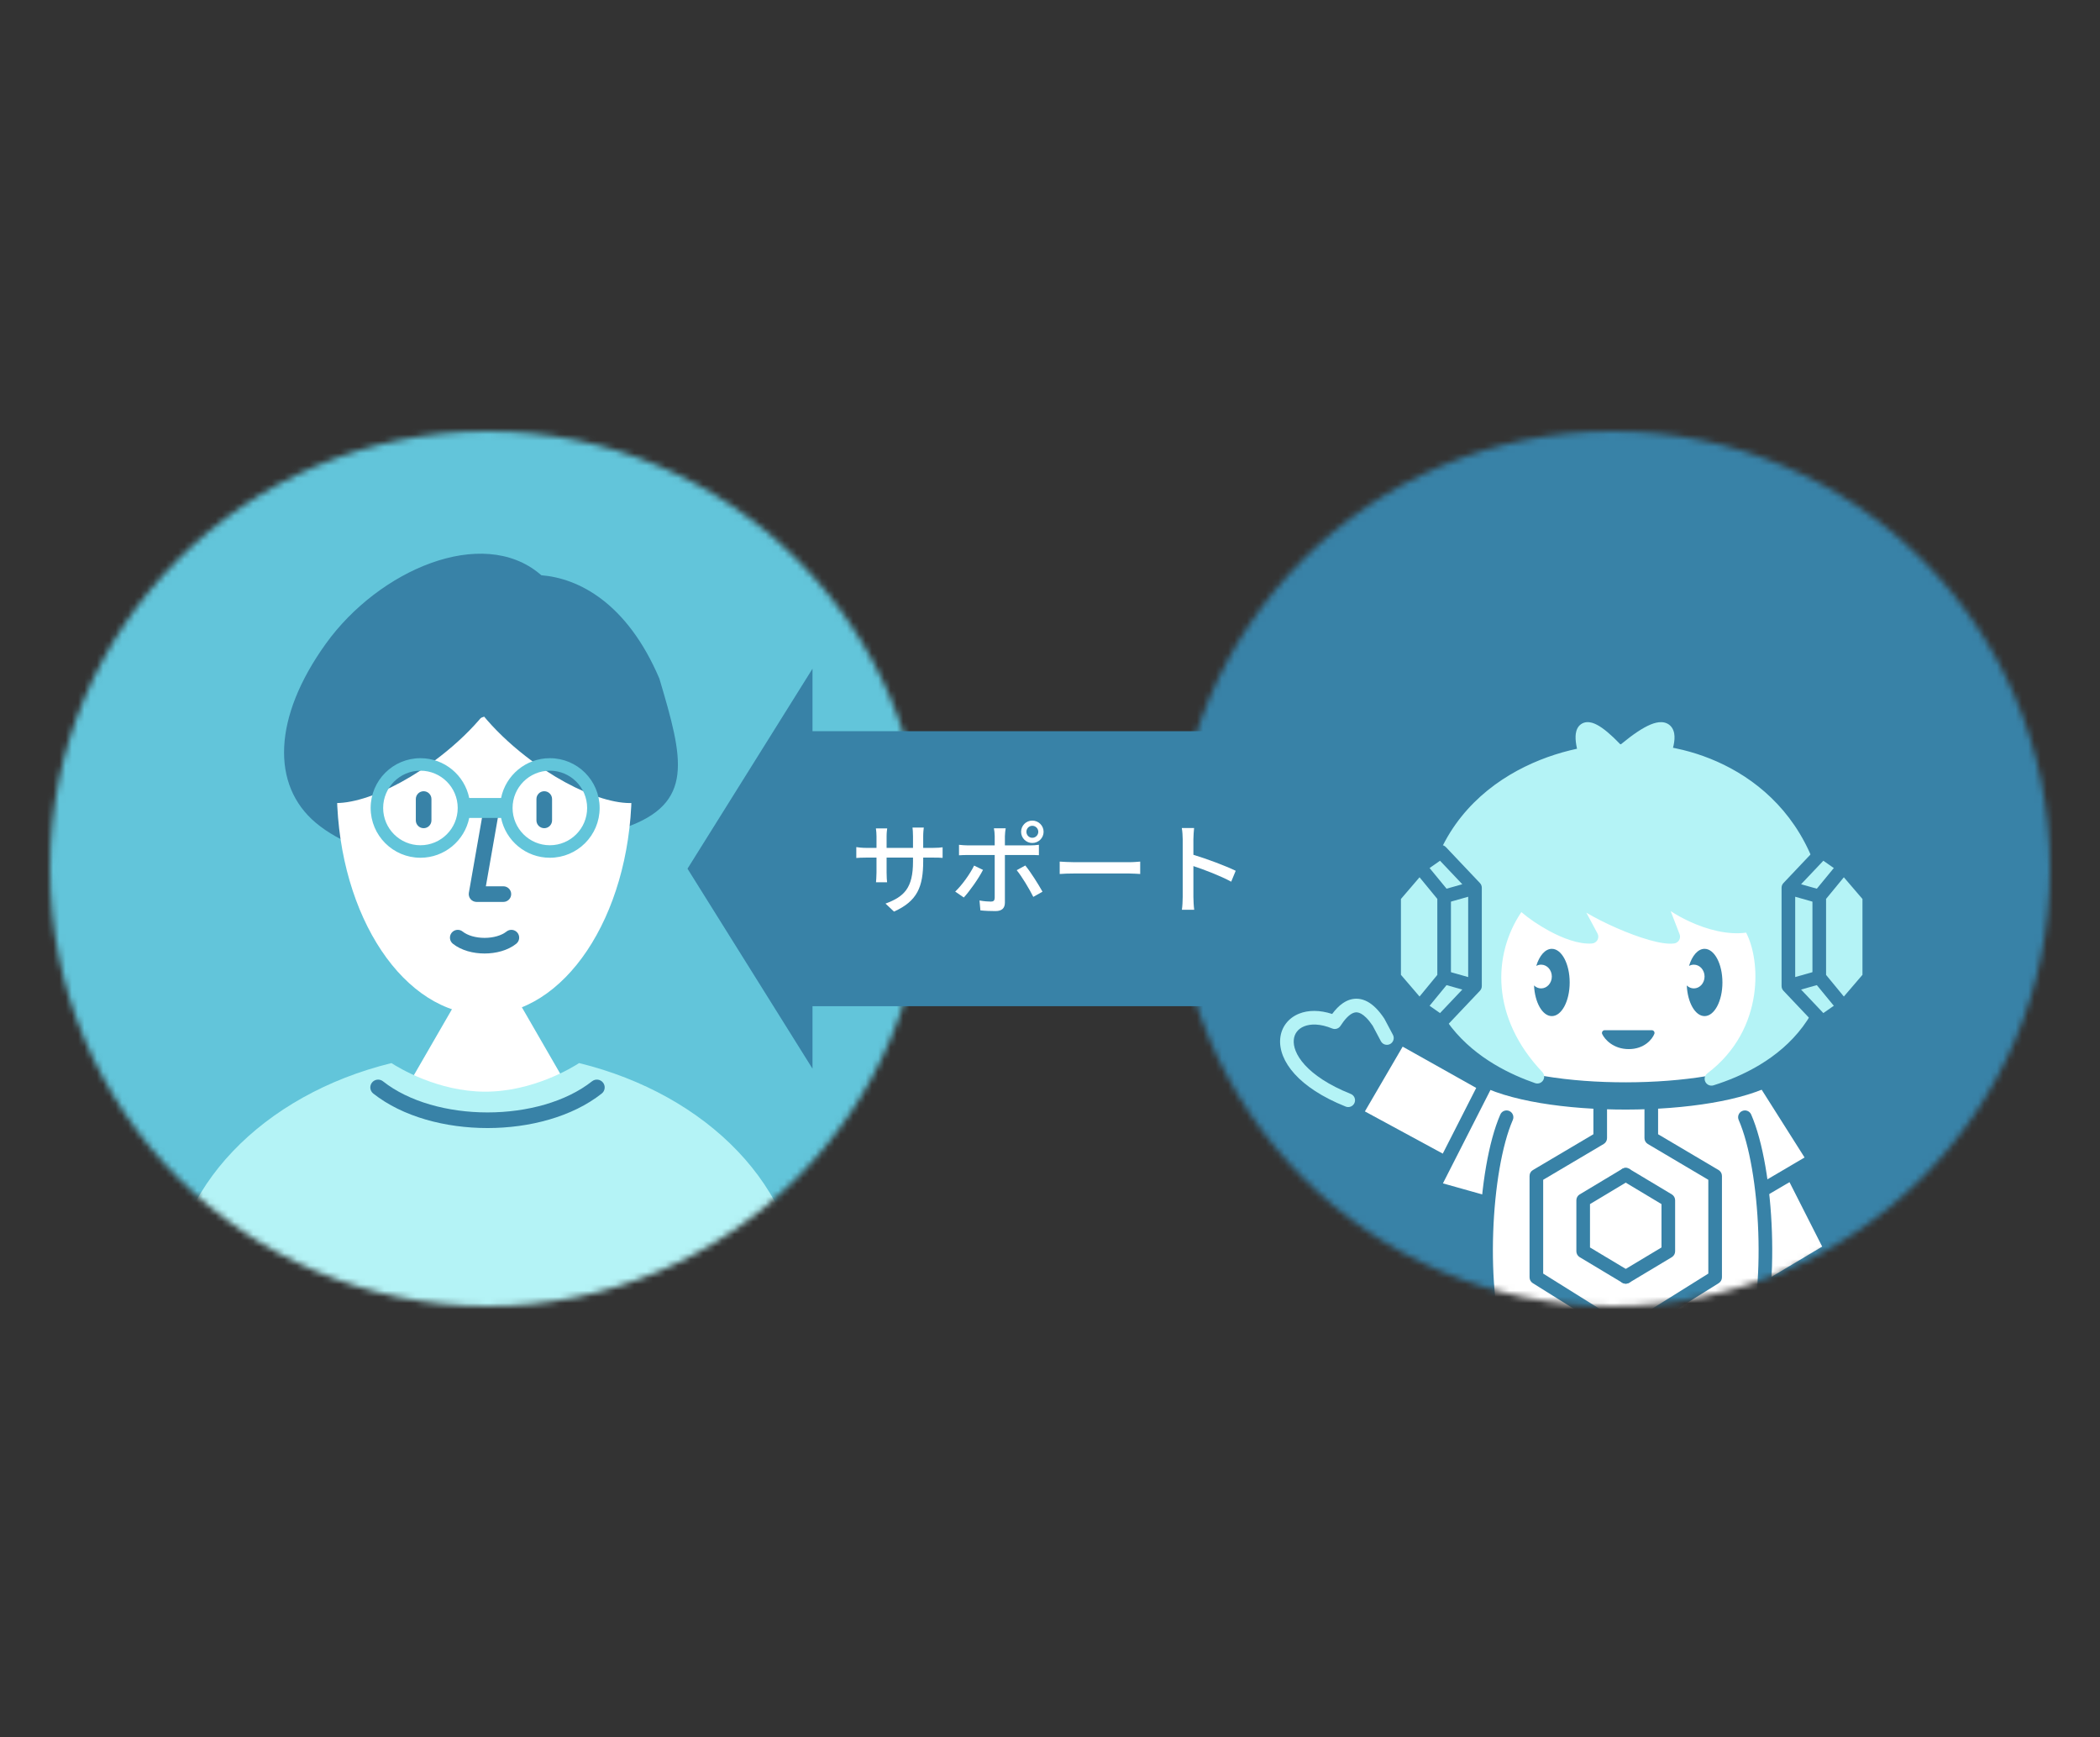 <svg width="336" height="278" viewBox="0 0 336 278" fill="none" xmlns="http://www.w3.org/2000/svg">
<rect x="0" y="0" width="336" height="278" fill="#333333" stroke="none"/>
<mask id="mask0_1736_70193" style="mask-type:alpha" maskUnits="userSpaceOnUse" x="8" y="69" width="140" height="140">
<path d="M148 139C148 177.66 116.66 209 78 209C39.34 209 8 177.66 8 139C8 100.34 39.34 69 78 69C116.66 69 148 100.34 148 139Z" fill="#6FCDE1"/>
</mask>
<g mask="url(#mask0_1736_70193)">
<path d="M174.146 133.43C174.146 187.047 130.859 230.513 77.462 230.513C24.064 230.513 -19.223 187.047 -19.223 133.43C-19.223 79.813 24.064 36.348 77.462 36.348C130.859 36.348 174.146 79.813 174.146 133.43Z" fill="#62C5DA"/>
<path fill-rule="evenodd" clip-rule="evenodd" d="M83.238 134.436C73.228 140.105 58.046 137.956 50.542 131.67C43.374 125.666 43.654 114.794 52.136 102.998C60.617 91.201 77.114 84.083 86.382 91.847C86.46 91.912 86.538 91.979 86.615 92.045C92.541 92.528 100.299 96.399 105.497 108.573C109.329 121.464 111.209 128.558 99.922 132.467C94.974 134.181 88.864 135.067 83.238 134.436Z" fill="#3882A7"/>
<path d="M77.996 151.643L99.816 189.436H56.176L77.996 151.643Z" fill="white"/>
<path fill-rule="evenodd" clip-rule="evenodd" d="M87.622 110.902L53.904 123.396V127.196H53.904C54.261 146.713 64.68 162.367 77.482 162.367C90.284 162.367 100.704 146.714 101.061 127.197H101.079V123.396L87.622 110.902Z" fill="white"/>
<path fill-rule="evenodd" clip-rule="evenodd" d="M78.719 128.968C79.399 129.087 79.854 129.735 79.734 130.415L77.738 141.817H80.539C81.229 141.817 81.789 142.377 81.789 143.067C81.789 143.758 81.229 144.317 80.539 144.317H76.25C75.881 144.317 75.53 144.154 75.293 143.871C75.055 143.589 74.955 143.215 75.019 142.852L77.272 129.984C77.391 129.304 78.039 128.849 78.719 128.968Z" fill="#3882A7"/>
<path fill-rule="evenodd" clip-rule="evenodd" d="M72.266 149.253C72.697 148.714 73.484 148.626 74.023 149.058C74.805 149.683 76.103 150.07 77.531 150.07C78.959 150.07 80.257 149.683 81.039 149.058C81.578 148.626 82.364 148.714 82.796 149.253C83.227 149.792 83.139 150.579 82.6 151.01C81.238 152.1 79.32 152.57 77.531 152.57C75.742 152.57 73.824 152.1 72.461 151.01C71.922 150.579 71.835 149.792 72.266 149.253Z" fill="#3882A7"/>
<path fill-rule="evenodd" clip-rule="evenodd" d="M67.781 126.606C68.472 126.606 69.031 127.166 69.031 127.856V131.27C69.031 131.96 68.472 132.52 67.781 132.52C67.091 132.52 66.531 131.96 66.531 131.27V127.856C66.531 127.166 67.091 126.606 67.781 126.606Z" fill="#3882A7"/>
<path fill-rule="evenodd" clip-rule="evenodd" d="M87.08 126.606C87.77 126.606 88.33 127.166 88.33 127.856V131.27C88.33 131.96 87.77 132.52 87.08 132.52C86.39 132.52 85.83 131.96 85.83 131.27V127.856C85.83 127.166 86.39 126.606 87.08 126.606Z" fill="#3882A7"/>
<path fill-rule="evenodd" clip-rule="evenodd" d="M77.287 114.458C75.495 116.641 73.18 118.891 70.459 121.008C62.035 127.561 52.914 130.341 50.087 127.217C47.259 124.093 51.796 116.248 60.22 109.695C66.481 104.825 73.126 102.039 77.287 102.211C81.448 102.039 88.094 104.825 94.354 109.695C102.778 116.248 107.315 124.093 104.487 127.217C101.66 130.341 92.539 127.561 84.115 121.008C81.394 118.891 79.08 116.641 77.287 114.458Z" fill="#3882A7"/>
<path fill-rule="evenodd" clip-rule="evenodd" d="M67.269 135.249C70.563 135.249 73.234 132.578 73.234 129.284C73.234 125.99 70.563 123.319 67.269 123.319C63.975 123.319 61.305 125.99 61.305 129.284C61.305 132.578 63.975 135.249 67.269 135.249ZM75.075 130.876C74.337 134.512 71.123 137.249 67.269 137.249C62.871 137.249 59.305 133.683 59.305 129.284C59.305 124.885 62.871 121.319 67.269 121.319C71.122 121.319 74.336 124.055 75.074 127.69H80.173C80.911 124.055 84.125 121.319 87.978 121.319C92.377 121.319 95.942 124.885 95.942 129.284C95.942 133.683 92.377 137.249 87.978 137.249C84.124 137.249 80.91 134.512 80.172 130.876H75.075ZM87.978 135.249C91.272 135.249 93.942 132.578 93.942 129.284C93.942 125.99 91.272 123.319 87.978 123.319C84.684 123.319 82.013 125.99 82.013 129.284C82.013 132.578 84.684 135.249 87.978 135.249Z" fill="#62C5DA"/>
<path fill-rule="evenodd" clip-rule="evenodd" d="M62.633 170.107C42.132 175.122 27.25 190.137 27.25 207.88C27.25 229.728 77.65 218.668 77.65 218.668C77.65 218.668 128.05 229.728 128.05 207.88C128.05 190.134 113.163 175.117 92.656 170.104C91.564 170.813 85.258 174.679 77.643 174.679C70.037 174.679 63.737 170.822 62.633 170.107Z" fill="#B4F3F6"/>
<path fill-rule="evenodd" clip-rule="evenodd" d="M59.519 173.225C59.947 172.683 60.733 172.591 61.275 173.019C65.419 176.293 71.65 178 78 178C84.35 178 90.581 176.293 94.725 173.019C95.267 172.591 96.053 172.683 96.481 173.225C96.909 173.767 96.817 174.553 96.275 174.981C91.559 178.707 84.72 180.5 78 180.5C71.28 180.5 64.442 178.707 59.725 174.981C59.184 174.553 59.091 173.767 59.519 173.225Z" fill="#3882A7"/>
</g>
<mask id="mask1_1736_70193" style="mask-type:alpha" maskUnits="userSpaceOnUse" x="188" y="69" width="140" height="140">
<path d="M328 139C328 177.66 296.66 209 258 209C219.34 209 188 177.66 188 139C188 100.34 219.34 69 258 69C296.66 69 328 100.34 328 139Z" fill="#6FCDE1"/>
</mask>
<g mask="url(#mask1_1736_70193)">
<path d="M359.884 133.43C359.884 187.047 316.597 230.513 263.2 230.513C209.803 230.513 166.516 187.047 166.516 133.43C166.516 79.813 209.803 36.348 263.2 36.348C316.597 36.348 359.884 79.813 359.884 133.43Z" fill="#3882A7"/>
<path d="M237.621 205.467L239.127 217.26L278.849 217.76L281.233 206.863L292.3 200.223L286.341 188.475L289.916 186.091L281.573 172.641L273.912 174.173L260.03 175.618L236.454 173.322L224.024 166.852L216.703 178.77L230.324 186.091L229.473 189.667L238.156 191.71L237.621 205.467Z" fill="white"/>
<path d="M279.994 132.923L283.599 160.093L277.222 172.569L260.032 175.342L245.338 173.401L237.575 167.302L233.971 147.062L245.338 132.091L279.994 132.923Z" fill="white"/>
<path fill-rule="evenodd" clip-rule="evenodd" d="M238.99 170.987C239.527 171.26 239.74 171.917 239.467 172.453L230.869 189.351L238.203 191.413C238.782 191.576 239.12 192.178 238.957 192.758C238.794 193.337 238.192 193.675 237.613 193.512L229 191.09C228.686 191.001 228.428 190.777 228.297 190.478C228.166 190.179 228.176 189.837 228.324 189.546L237.524 171.465C237.797 170.928 238.454 170.714 238.99 170.987Z" fill="#3882A7"/>
<path fill-rule="evenodd" clip-rule="evenodd" d="M241.484 177.771C242.036 178.011 242.289 178.654 242.049 179.206C240.314 183.191 239.162 190.011 238.913 197.176C238.664 204.333 239.323 211.624 241.073 216.544C241.274 217.112 240.978 217.735 240.411 217.937C239.843 218.138 239.22 217.842 239.018 217.275C237.135 211.979 236.481 204.372 236.734 197.1C236.986 189.834 238.153 182.693 240.05 178.335C240.29 177.783 240.932 177.531 241.484 177.771Z" fill="#3882A7"/>
<path fill-rule="evenodd" clip-rule="evenodd" d="M278.754 177.771C278.202 178.011 277.949 178.654 278.19 179.206C279.925 183.191 281.076 190.011 281.326 197.176C281.575 204.333 280.915 211.624 279.166 216.544C278.964 217.112 279.26 217.735 279.828 217.937C280.395 218.138 281.018 217.842 281.22 217.275C283.103 211.979 283.758 204.372 283.505 197.1C283.252 189.834 282.086 182.693 280.189 178.335C279.948 177.783 279.306 177.531 278.754 177.771Z" fill="#3882A7"/>
<path fill-rule="evenodd" clip-rule="evenodd" d="M261.054 187.404C261.364 187.921 261.197 188.59 260.68 188.9L254.399 192.669V199.607L260.68 203.376C261.197 203.686 261.364 204.355 261.054 204.871C260.744 205.388 260.075 205.555 259.559 205.245L252.748 201.159C252.42 200.962 252.219 200.607 252.219 200.224V192.052C252.219 191.669 252.42 191.314 252.748 191.117L259.559 187.031C260.075 186.721 260.744 186.888 261.054 187.404Z" fill="#3882A7"/>
<path fill-rule="evenodd" clip-rule="evenodd" d="M259.184 204.873C258.874 204.357 259.042 203.687 259.558 203.377L265.839 199.608L265.839 192.67L259.558 188.902C259.042 188.592 258.874 187.922 259.184 187.406C259.494 186.89 260.163 186.722 260.68 187.032L267.49 191.118C267.819 191.315 268.02 191.67 268.02 192.053L268.02 200.226C268.02 200.609 267.819 200.963 267.49 201.161L260.68 205.247C260.163 205.557 259.494 205.389 259.184 204.873Z" fill="#3882A7"/>
<path fill-rule="evenodd" clip-rule="evenodd" d="M256.034 174.785C256.637 174.785 257.125 175.273 257.125 175.875V182.114C257.125 182.499 256.921 182.856 256.59 183.052L246.909 188.781V203.788L256.612 209.854C256.931 210.054 257.125 210.403 257.125 210.779V215.887C257.125 216.489 256.637 216.977 256.034 216.977C255.432 216.977 254.944 216.489 254.944 215.887V211.383L245.241 205.316C244.922 205.117 244.729 204.768 244.729 204.392V188.16C244.729 187.775 244.932 187.418 245.263 187.222L254.944 181.492V175.875C254.944 175.273 255.432 174.785 256.034 174.785Z" fill="#3882A7"/>
<path fill-rule="evenodd" clip-rule="evenodd" d="M264.206 174.785C263.604 174.785 263.116 175.273 263.116 175.875V182.114C263.116 182.499 263.319 182.856 263.651 183.052L273.331 188.781V203.788L263.628 209.854C263.309 210.054 263.116 210.403 263.116 210.779V215.887C263.116 216.489 263.604 216.977 264.206 216.977C264.808 216.977 265.296 216.489 265.296 215.887V211.383L274.999 205.316C275.318 205.117 275.512 204.768 275.512 204.392V188.16C275.512 187.775 275.308 187.418 274.977 187.222L265.296 181.492V175.875C265.296 175.273 264.808 174.785 264.206 174.785Z" fill="#3882A7"/>
<path fill-rule="evenodd" clip-rule="evenodd" d="M235.086 170.174C235.695 169.136 237.031 168.788 238.07 169.398C240.071 170.573 243.253 171.543 247.222 172.207C251.145 172.863 255.655 173.19 260.186 173.184C264.717 173.177 269.217 172.837 273.119 172.178C277.068 171.51 280.217 170.546 282.174 169.398C283.212 168.788 284.548 169.136 285.158 170.174C285.767 171.212 285.42 172.548 284.381 173.158C281.743 174.707 277.976 175.779 273.845 176.477C269.665 177.184 264.92 177.538 260.192 177.544C255.465 177.551 250.707 177.211 246.503 176.508C242.346 175.813 238.546 174.734 235.862 173.158C234.824 172.548 234.476 171.212 235.086 170.174Z" fill="#3882A7"/>
<path fill-rule="evenodd" clip-rule="evenodd" d="M281.16 171.209C281.668 170.887 282.342 171.038 282.664 171.547L291.177 184.998C291.335 185.247 291.385 185.55 291.315 185.837C291.246 186.124 291.063 186.371 290.808 186.521L282.586 191.351C282.067 191.656 281.399 191.483 281.094 190.964C280.789 190.445 280.962 189.777 281.481 189.472L288.732 185.212L280.821 172.713C280.499 172.204 280.651 171.531 281.16 171.209Z" fill="#3882A7"/>
<path fill-rule="evenodd" clip-rule="evenodd" d="M286.358 186.822C286.895 186.549 287.551 186.764 287.823 187.301L293.953 199.39C294.212 199.901 294.031 200.525 293.539 200.819L282.983 207.119C282.466 207.427 281.797 207.258 281.488 206.741C281.18 206.224 281.349 205.555 281.866 205.246L291.548 199.468L285.879 188.287C285.607 187.75 285.821 187.094 286.358 186.822Z" fill="#3882A7"/>
<path fill-rule="evenodd" clip-rule="evenodd" d="M223.083 165.451C223.383 164.937 224.039 164.758 224.558 165.049L237.653 172.398C238.178 172.692 238.365 173.357 238.07 173.882C237.775 174.407 237.111 174.594 236.586 174.299L224.426 167.475L218.382 177.837L231.525 184.962C232.054 185.249 232.251 185.911 231.964 186.44C231.677 186.97 231.015 187.166 230.486 186.879L216.354 179.217C216.094 179.077 215.903 178.837 215.824 178.553C215.744 178.269 215.783 177.965 215.932 177.71L223.083 165.451Z" fill="#3882A7"/>
<path fill-rule="evenodd" clip-rule="evenodd" d="M215.527 162.798C215.137 163.194 214.785 163.677 214.478 164.152C214.193 164.593 213.634 164.768 213.148 164.568C211.224 163.777 209.681 163.811 208.661 164.224C207.669 164.624 207.094 165.4 207.005 166.381C206.913 167.399 207.335 168.814 208.755 170.383C210.169 171.947 212.527 173.603 216.121 175.041C216.68 175.265 216.952 175.899 216.728 176.458C216.504 177.017 215.87 177.289 215.311 177.065C211.504 175.543 208.835 173.722 207.138 171.846C205.445 169.975 204.67 167.984 204.834 166.184C205 164.348 206.134 162.893 207.844 162.202C209.321 161.605 211.161 161.596 213.146 162.245C213.39 161.915 213.667 161.579 213.974 161.267C214.508 160.726 215.192 160.199 216.027 159.95C216.903 159.69 217.853 159.764 218.808 160.282C219.727 160.781 220.606 161.666 221.467 162.954C221.487 162.984 221.506 163.016 221.524 163.049L222.869 165.584C223.151 166.116 222.949 166.776 222.417 167.058C221.885 167.34 221.225 167.138 220.943 166.606L219.624 164.121C218.884 163.024 218.254 162.463 217.767 162.198C217.31 161.95 216.957 161.948 216.649 162.04C216.301 162.144 215.922 162.396 215.527 162.798Z" fill="#B4F3F6"/>
<path d="M243.264 144.299C237.658 151.557 236.976 162.792 245.978 172.284C238.651 169.731 224.366 162.37 229.792 141.231C234.394 123.297 253.886 119.292 260.99 120.337C268.207 119.583 285.198 123.645 290.142 141.231C295.965 161.946 282.908 169.781 273.835 172.625C283.687 165.18 283.007 152.86 279.95 148.021C274.391 149.299 266.358 144.702 264.659 141.943L267.72 149.882C264.515 150.32 253.564 145.571 250.564 142.283L254.641 149.882C251.065 150.15 245.245 146.408 243.264 144.299Z" fill="#B4F3F6"/>
<path fill-rule="evenodd" clip-rule="evenodd" d="M244.932 124.645C238.808 127.653 233.049 132.914 230.846 141.501C228.207 151.781 230.382 158.546 233.954 163.049C236.379 166.106 239.501 168.188 242.377 169.606C236.03 160.522 237.137 150.446 242.399 143.632C242.594 143.379 242.89 143.224 243.209 143.209C243.528 143.194 243.838 143.319 244.056 143.551C244.944 144.496 246.789 145.893 248.872 147.023C250.209 147.748 251.543 148.306 252.71 148.593L249.601 142.798C249.341 142.313 249.483 141.71 249.932 141.393C250.381 141.075 250.996 141.141 251.367 141.547C252.009 142.251 253.148 143.1 254.619 143.984C256.072 144.857 257.78 145.725 259.502 146.481C261.225 147.238 262.941 147.875 264.407 148.293C265.047 148.476 265.612 148.608 266.092 148.695L263.64 142.334C263.438 141.808 263.669 141.215 264.174 140.965C264.678 140.715 265.29 140.891 265.586 141.37C265.904 141.886 266.596 142.593 267.63 143.359C268.644 144.11 269.915 144.866 271.309 145.503C274.138 146.799 277.269 147.517 279.704 146.958C280.155 146.854 280.622 147.047 280.87 147.438C282.566 150.123 283.519 154.689 282.81 159.504C282.314 162.875 280.997 166.417 278.505 169.579C281.512 168.07 284.476 165.946 286.7 162.975C290.132 158.39 291.927 151.616 289.09 141.525C286.709 133.056 281.444 127.865 275.897 124.865C270.315 121.845 264.482 121.067 261.101 121.42C261.01 121.43 260.919 121.428 260.829 121.415C257.523 120.929 251.096 121.617 244.932 124.645ZM261.01 119.238C257.187 118.718 250.402 119.529 243.97 122.688C237.422 125.904 231.133 131.612 228.734 140.959C225.946 151.818 228.201 159.304 232.246 164.404C236.245 169.445 241.879 172.01 245.617 173.313C246.092 173.478 246.619 173.297 246.892 172.875C247.165 172.453 247.113 171.898 246.767 171.533C238.535 162.853 238.803 152.783 243.418 145.943C244.564 146.929 246.152 148.028 247.833 148.939C250.012 150.121 252.599 151.127 254.72 150.969C255.088 150.941 255.417 150.729 255.595 150.406C255.772 150.082 255.774 149.691 255.6 149.366L253.817 146.043C255.286 146.905 256.956 147.744 258.625 148.477C260.415 149.264 262.226 149.938 263.808 150.39C265.338 150.826 266.818 151.105 267.866 150.962C268.196 150.916 268.487 150.723 268.657 150.436C268.826 150.149 268.855 149.8 268.735 149.489L267.309 145.789C268.239 146.395 269.289 146.977 270.401 147.486C273.147 148.743 276.449 149.637 279.383 149.231C280.54 151.485 281.244 155.169 280.653 159.186C280.009 163.558 277.843 168.227 273.176 171.754C272.753 172.074 272.621 172.652 272.864 173.123C273.107 173.594 273.653 173.823 274.159 173.664C278.798 172.21 284.579 169.447 288.445 164.282C292.354 159.06 294.176 151.559 291.189 140.935C288.626 131.819 282.923 126.186 276.935 122.947C271.052 119.765 264.857 118.872 261.01 119.238Z" fill="#B4F3F6"/>
<path d="M254.788 123.793C251.526 115.763 253.282 114.007 259.555 121.033C264.574 126.654 258.468 125.215 254.788 123.793Z" fill="#B4F3F6"/>
<path fill-rule="evenodd" clip-rule="evenodd" d="M255.621 122.941C256.399 123.226 257.249 123.497 258.05 123.692C259.038 123.934 259.829 124.029 260.302 123.971C260.305 123.971 260.307 123.971 260.309 123.97C260.261 123.84 260.172 123.651 260.015 123.396C259.754 122.973 259.345 122.433 258.742 121.758C257.194 120.025 255.974 118.89 255.08 118.263C254.729 118.017 254.463 117.875 254.276 117.8C254.26 118.02 254.274 118.349 254.35 118.808C254.513 119.795 254.926 121.176 255.621 122.941ZM254.321 117.554C254.321 117.554 254.32 117.556 254.318 117.559C254.32 117.555 254.321 117.553 254.321 117.554ZM254.041 117.73C254.038 117.731 254.036 117.73 254.036 117.73C254.036 117.73 254.038 117.73 254.041 117.73ZM256.331 116.478C257.429 117.247 258.78 118.527 260.369 120.306C261.021 121.037 261.519 121.681 261.87 122.25C262.212 122.805 262.463 123.362 262.528 123.905C262.599 124.501 262.443 125.104 261.966 125.548C261.545 125.94 261.006 126.082 260.565 126.136C259.679 126.243 258.567 126.063 257.533 125.811C256.465 125.55 255.347 125.177 254.395 124.809C254.114 124.701 253.891 124.481 253.778 124.203C252.95 122.165 252.414 120.464 252.199 119.164C252.092 118.518 252.053 117.909 252.13 117.381C252.205 116.866 252.418 116.256 252.975 115.87C253.549 115.473 254.205 115.505 254.725 115.651C255.245 115.798 255.786 116.096 256.331 116.478Z" fill="#B4F3F6"/>
<path d="M264.784 123.873C268.939 115.754 266.702 113.977 258.712 121.082C252.32 126.766 260.097 125.311 264.784 123.873Z" fill="#B4F3F6"/>
<path fill-rule="evenodd" clip-rule="evenodd" d="M264.024 122.964C262.987 123.268 261.838 123.562 260.753 123.772C259.485 124.018 258.401 124.131 257.699 124.063C257.616 124.055 257.546 124.045 257.488 124.034C257.551 123.919 257.651 123.763 257.807 123.562C258.141 123.133 258.665 122.583 259.438 121.896C261.41 120.143 262.98 118.981 264.147 118.331C264.733 118.006 265.172 117.834 265.479 117.766C265.591 117.741 265.67 117.733 265.722 117.731C265.723 117.735 265.724 117.74 265.725 117.744C265.757 117.924 265.757 118.257 265.646 118.79C265.441 119.772 264.918 121.166 264.024 122.964ZM265.7 117.652C265.7 117.652 265.7 117.653 265.701 117.654C265.7 117.653 265.7 117.652 265.7 117.652ZM263.087 116.426C261.718 117.188 260.012 118.469 257.989 120.267C257.163 121.001 256.532 121.65 256.086 122.223C255.657 122.775 255.318 123.358 255.228 123.955C255.18 124.274 255.201 124.615 255.335 124.947C255.47 125.28 255.692 125.534 255.942 125.718C256.406 126.062 256.99 126.185 257.49 126.233C258.519 126.332 259.86 126.167 261.168 125.913C262.503 125.654 263.906 125.283 265.105 124.915C265.387 124.829 265.622 124.632 265.756 124.37C266.811 122.308 267.501 120.573 267.781 119.235C267.919 118.57 267.974 117.924 267.869 117.352C267.761 116.757 267.457 116.158 266.829 115.813C266.242 115.49 265.581 115.509 265.004 115.638C264.414 115.77 263.77 116.046 263.087 116.426Z" fill="#B4F3F6"/>
<path d="M235.998 142.047L230.55 136.294L227.145 138.678V161.153L230.55 163.537L235.998 157.784V142.047Z" fill="#B4F3F6"/>
<path fill-rule="evenodd" clip-rule="evenodd" d="M229.925 135.401C230.368 135.091 230.97 135.152 231.342 135.545L236.79 141.298C236.982 141.5 237.089 141.768 237.089 142.047V157.783C237.089 158.062 236.982 158.331 236.79 158.533L231.342 164.286C230.97 164.678 230.368 164.739 229.925 164.43L226.52 162.046C226.228 161.842 226.055 161.508 226.055 161.153V138.678C226.055 138.322 226.228 137.989 226.52 137.785L229.925 135.401ZM228.235 139.246V160.585L230.405 162.104L233.968 158.342L230.764 157.434C230.185 157.27 229.848 156.668 230.012 156.088C230.176 155.509 230.779 155.172 231.358 155.336L234.908 156.342V143.489L231.358 144.494C230.779 144.658 230.176 144.322 230.012 143.742C229.848 143.163 230.185 142.56 230.764 142.396L233.968 141.489L230.405 137.727L228.235 139.246Z" fill="#3882A7"/>
<path d="M227.145 138.678L231.061 143.445V156.385L227.145 161.152L223.059 156.385V143.445L227.145 138.678Z" fill="#B4F3F6"/>
<path fill-rule="evenodd" clip-rule="evenodd" d="M227.157 137.587C227.479 137.591 227.783 137.737 227.988 137.986L231.904 142.753C232.064 142.948 232.151 143.193 232.151 143.445V156.385C232.151 156.637 232.064 156.882 231.904 157.077L227.988 161.844C227.783 162.093 227.479 162.239 227.157 162.242C226.834 162.246 226.527 162.106 226.318 161.862L222.231 157.094C222.062 156.897 221.969 156.645 221.969 156.385V143.445C221.969 143.185 222.062 142.933 222.231 142.735L226.318 137.968C226.527 137.723 226.834 137.584 227.157 137.587ZM224.149 143.848V155.982L227.127 159.456L229.971 155.995V143.835L227.127 140.373L224.149 143.848Z" fill="#3882A7"/>
<path d="M286.143 142.047L291.592 136.294L294.998 138.678V161.153L291.592 163.537L286.143 157.784V142.047Z" fill="#B4F3F6"/>
<path fill-rule="evenodd" clip-rule="evenodd" d="M292.217 135.401C291.774 135.091 291.172 135.152 290.8 135.545L285.351 141.298C285.159 141.5 285.052 141.768 285.052 142.047V157.783C285.052 158.062 285.159 158.331 285.351 158.533L290.8 164.286C291.172 164.678 291.774 164.739 292.217 164.43L295.623 162.046C295.914 161.842 296.088 161.508 296.088 161.153V138.678C296.088 138.322 295.914 137.989 295.623 137.785L292.217 135.401ZM293.908 139.246V160.585L291.737 162.104L288.173 158.342L291.378 157.434C291.957 157.27 292.294 156.668 292.13 156.088C291.966 155.509 291.363 155.172 290.784 155.336L287.232 156.342V143.489L290.784 144.494C291.363 144.658 291.966 144.322 292.13 143.742C292.294 143.163 291.957 142.56 291.378 142.396L288.173 141.489L291.737 137.726L293.908 139.246Z" fill="#3882A7"/>
<path d="M294.999 138.678L291.082 143.445V156.385L294.999 161.152L299.086 156.385V143.445L294.999 138.678Z" fill="#B4F3F6"/>
<path fill-rule="evenodd" clip-rule="evenodd" d="M294.987 137.587C294.665 137.591 294.361 137.737 294.156 137.986L290.239 142.753C290.079 142.948 289.991 143.193 289.991 143.445V156.385C289.991 156.637 290.079 156.882 290.239 157.077L294.156 161.844C294.361 162.093 294.665 162.239 294.987 162.242C295.309 162.246 295.616 162.106 295.826 161.862L299.913 157.094C300.083 156.897 300.176 156.645 300.176 156.385V143.445C300.176 143.185 300.083 142.933 299.913 142.735L295.826 137.968C295.616 137.723 295.309 137.584 294.987 137.587ZM297.995 143.848V155.982L295.016 159.457L292.172 155.995V143.835L295.016 140.373L297.995 143.848Z" fill="#3882A7"/>
<path fill-rule="evenodd" clip-rule="evenodd" d="M248.292 162.588C249.87 162.588 251.149 160.178 251.149 157.206C251.149 154.233 249.87 151.823 248.292 151.823C247.224 151.823 246.293 152.926 245.802 154.561C246.035 154.43 246.299 154.356 246.579 154.356C247.525 154.356 248.293 155.206 248.293 156.256C248.293 157.305 247.525 158.155 246.579 158.155C246.144 158.155 245.747 157.976 245.445 157.681C245.573 160.431 246.799 162.588 248.292 162.588Z" fill="#3882A7"/>
<path fill-rule="evenodd" clip-rule="evenodd" d="M272.731 162.588C274.309 162.588 275.588 160.178 275.588 157.206C275.588 154.233 274.309 151.823 272.731 151.823C271.663 151.823 270.733 152.926 270.242 154.56C270.474 154.429 270.737 154.356 271.016 154.356C271.963 154.356 272.73 155.206 272.73 156.256C272.73 157.305 271.963 158.155 271.016 158.155C270.582 158.155 270.187 157.977 269.885 157.683C270.013 160.432 271.238 162.588 272.731 162.588Z" fill="#3882A7"/>
<path d="M264.286 165.28H256.75C257.085 165.998 258.324 167.433 260.602 167.433C262.879 167.433 264.007 165.998 264.286 165.28Z" fill="#3882A7"/>
<path fill-rule="evenodd" clip-rule="evenodd" d="M256.383 165.046C256.463 164.92 256.601 164.844 256.751 164.844H264.286C264.43 164.844 264.565 164.915 264.646 165.034C264.728 165.153 264.745 165.304 264.693 165.438C264.359 166.296 263.087 167.869 260.602 167.869C258.124 167.869 256.748 166.306 256.355 165.465C256.292 165.33 256.303 165.172 256.383 165.046ZM257.574 165.716C258.114 166.318 259.105 166.997 260.602 166.997C262.106 166.997 263.036 166.312 263.519 165.716H257.574Z" fill="#3882A7"/>
</g>
<path fill-rule="evenodd" clip-rule="evenodd" d="M130 171L110 139L130 107V117L210 117L196.5 161L130 161V171Z" fill="#3882A7"/>
<path d="M147.712 137.768V137.224H149.232C150 137.224 150.56 137.24 150.816 137.272V135.576C150.512 135.624 150 135.672 149.216 135.672H147.712V133.816C147.712 133.176 147.776 132.664 147.808 132.424H146C146.032 132.648 146.08 133.176 146.08 133.816V135.672H141.856V133.832C141.856 133.24 141.92 132.76 141.952 132.552H140.144C140.208 132.968 140.24 133.432 140.24 133.832V135.672H138.672C137.936 135.672 137.216 135.592 137.008 135.544V137.288C137.264 137.256 137.92 137.224 138.672 137.224H140.24V139.624C140.24 140.296 140.176 140.952 140.16 141.176H141.936C141.904 140.952 141.856 140.28 141.856 139.624V137.224H146.08V137.864C146.08 142.104 144.672 143.48 141.68 144.584L143.04 145.864C146.784 144.184 147.712 141.896 147.712 137.768Z" fill="white"/>
<path d="M164.224 133.096C164.224 132.568 164.64 132.136 165.168 132.136C165.696 132.136 166.128 132.568 166.128 133.096C166.128 133.624 165.696 134.056 165.168 134.056C164.64 134.056 164.224 133.624 164.224 133.096ZM163.376 133.096C163.376 134.088 164.176 134.888 165.168 134.888C166.16 134.888 166.976 134.088 166.976 133.096C166.976 132.104 166.16 131.304 165.168 131.304C164.176 131.304 163.376 132.104 163.376 133.096ZM160.912 132.536H159.024C159.088 132.792 159.152 133.4 159.152 133.784V135.272H154.864C154.368 135.272 153.888 135.224 153.44 135.176V136.856C153.872 136.824 154.384 136.808 154.88 136.808H159.152V143.672C159.136 144.104 158.96 144.264 158.544 144.264C158.128 144.264 157.408 144.216 156.72 144.088L156.864 145.672C157.584 145.752 158.528 145.784 159.28 145.784C160.336 145.784 160.784 145.288 160.784 144.424V136.808H164.816C165.216 136.808 165.76 136.808 166.224 136.84V135.176C165.808 135.24 165.216 135.272 164.8 135.272H160.784V133.8C160.784 133.432 160.864 132.76 160.912 132.536ZM157.28 139.192L155.856 138.504C155.216 139.832 153.888 141.672 152.832 142.664L154.208 143.608C155.104 142.648 156.576 140.584 157.28 139.192ZM164.048 138.488L162.672 139.24C163.488 140.232 164.672 142.2 165.328 143.512L166.8 142.68C166.16 141.528 164.896 139.512 164.048 138.488Z" fill="white"/>
<path d="M169.552 137.864V139.848C170.096 139.8 171.056 139.768 171.936 139.768H180.64C181.344 139.768 182.08 139.832 182.432 139.848V137.864C182.032 137.896 181.408 137.96 180.64 137.96H171.936C171.072 137.96 170.08 137.896 169.552 137.864Z" fill="white"/>
<path d="M189.232 143.528C189.232 144.152 189.184 145.016 189.104 145.576H191.072C190.992 145 190.944 144.024 190.944 143.528V138.584C192.704 139.16 195.312 140.168 196.992 141.08L197.712 139.336C196.112 138.552 193.072 137.416 190.944 136.776V134.28C190.944 133.72 191.008 133.016 191.056 132.488H189.088C189.184 133.032 189.232 133.768 189.232 134.28V143.528Z" fill="white"/>
</svg>

